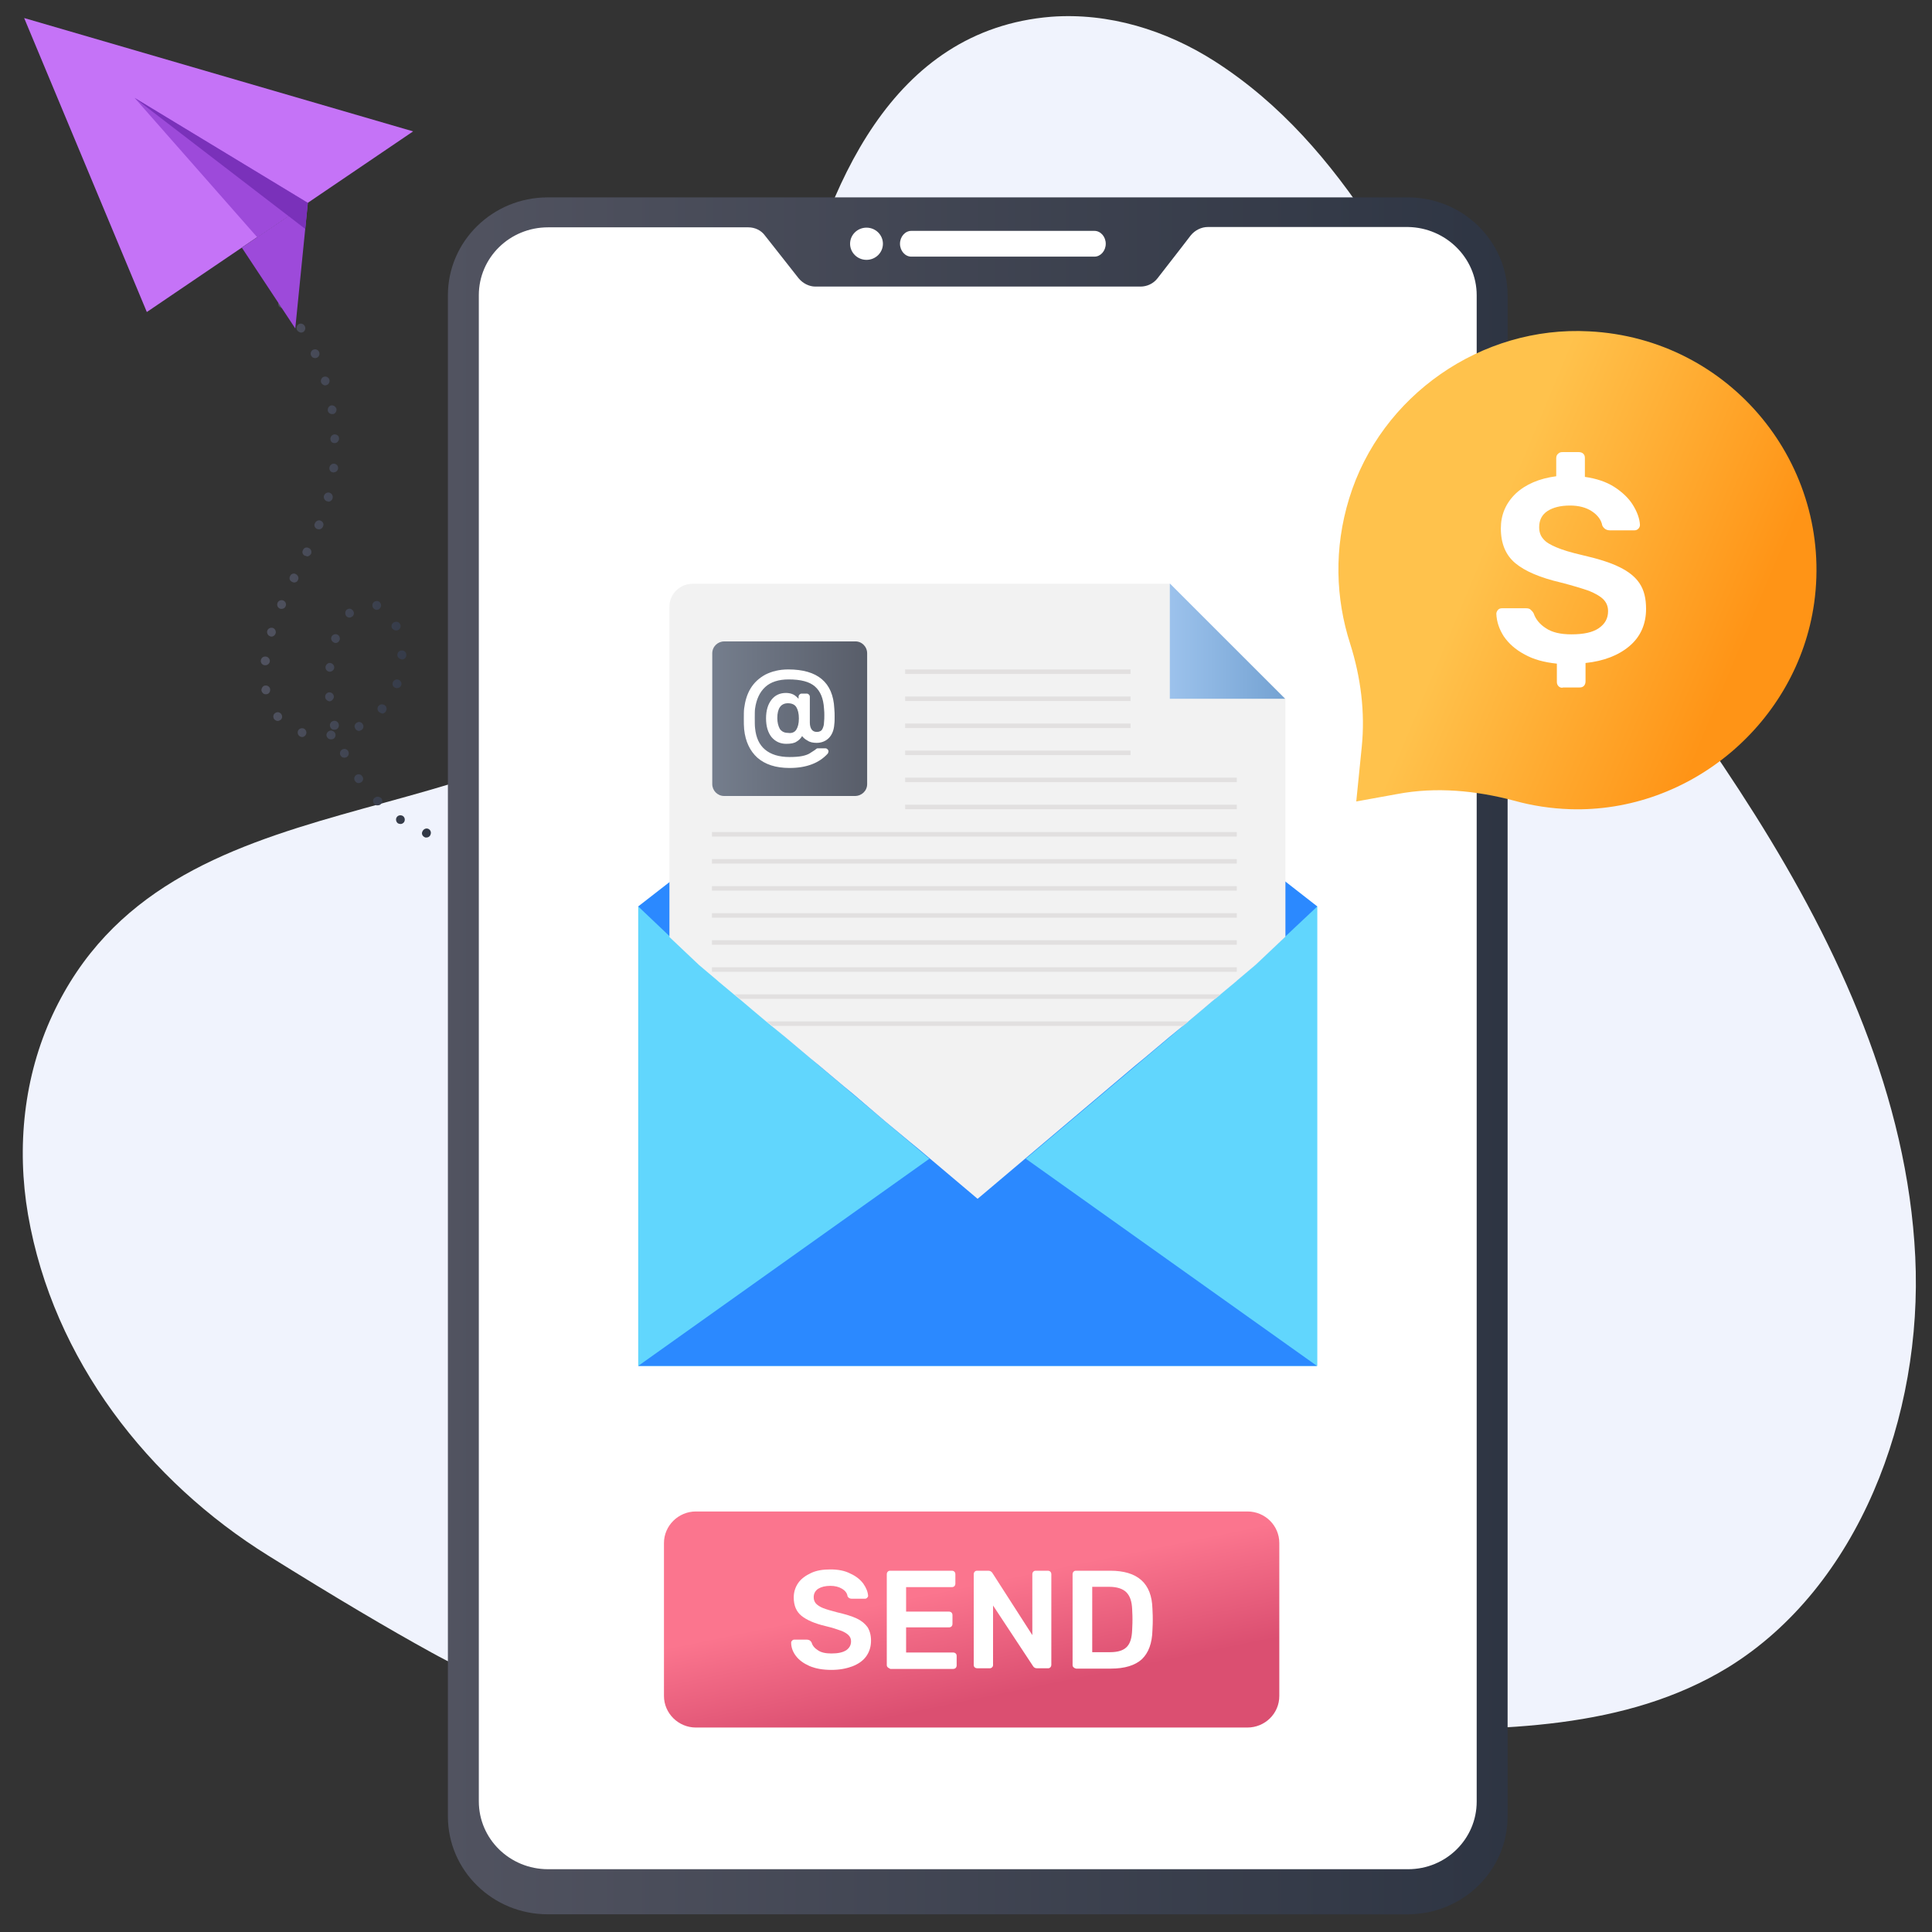 <?xml version="1.0" encoding="UTF-8"?>
<svg xmlns="http://www.w3.org/2000/svg" xmlns:xlink="http://www.w3.org/1999/xlink" version="1.1" id="Layer_1" x="0px" y="0px" viewBox="0 0 600 600" style="enable-background:new 0 0 600 600;" xml:space="preserve"><rect x="0" y="0" width="600" height="600" fill="#333333" stroke="none"/> <style type="text/css"> .st0{fill:#F0F3FD;} .st1{fill:url(#SVGID_1_);} .st2{fill:url(#SVGID_2_);} .st3{fill:url(#SVGID_3_);} .st4{fill:#FFFFFF;} .st5{fill:#61D6FD;} .st6{fill:#2B89FF;} .st7{fill:#F2F2F2;} .st8{fill:url(#SVGID_4_);} .st9{fill:url(#SVGID_5_);} .st10{fill:url(#SVGID_6_);} .st11{fill:#E2E0E0;} .st12{fill:url(#SVGID_7_);} .st13{fill:#C573F7;} .st14{fill:#9D4ADA;} .st15{fill:#7A31BA;} </style> <g> <g> <g> <path class="st0" d="M536.7,517.8c-31.9,19.5-70.9,19.6-107.8,19.2l-215.6-2.6c-27.7-0.4-54.9-7.7-79.3-21.2 c-13.1-7.2-29.7-17-50.7-30.1c-37-23-66.8-60.7-74.6-105.9c-3.6-21-1.3-42.9,7.6-62C52.3,237.9,156,263,207,206.2 c24.6-27.3,30.7-67,39.2-103.6c10.3-44.5,30.5-93.4,80.3-97.4C344.3,3.9,362,9.3,377.2,19c41.4,26.5,60.9,72.2,85.5,113.1 C487.9,174,519,211.7,545,253c26,41.3,47.4,87.8,49.8,137.3C597.2,439.8,577.2,492.8,536.7,517.8z"></path> </g> </g> <g> <g> <g> <linearGradient id="SVGID_1_" gradientUnits="userSpaceOnUse" x1="80.99" y1="180.277" x2="138.741" y2="180.277"> <stop offset="3.100000e-07" style="stop-color:#515360"></stop> <stop offset="1" style="stop-color:#2E3543"></stop> </linearGradient> <path class="st1" d="M131.9,260c-0.7-0.3-1.1-1.1-0.7-1.8l0,0c0.3-0.7,1.1-1.1,1.8-0.8l0,0c0.7,0.3,1,1.1,0.7,1.8l0,0 c-0.2,0.6-0.7,0.9-1.3,0.9l0,0C132.2,260.1,132,260.1,131.9,260z M123.6,255.7C123.6,255.7,123.6,255.7,123.6,255.7L123.6,255.7 c-0.6-0.4-0.8-1.3-0.4-1.9l0,0c0.4-0.6,1.2-0.8,1.9-0.4l0,0c0.6,0.4,0.8,1.2,0.4,1.9l0,0c-0.3,0.4-0.7,0.6-1.1,0.6l0,0 C124.1,255.9,123.8,255.8,123.6,255.7z M116.3,249.7c-0.6-0.5-0.6-1.4,0-1.9l0,0c0.6-0.5,1.4-0.5,2,0v0c0.6,0.5,0.6,1.4,0,1.9 l0,0c-0.3,0.3-0.6,0.4-1,0.4l0,0C116.9,250.2,116.6,250,116.3,249.7z M110.3,242.6L110.3,242.6L110.3,242.6 c-0.5-0.6-0.3-1.5,0.3-1.9l0,0c0.6-0.4,1.5-0.3,1.9,0.4l0,0c0.5,0.6,0.3,1.5-0.4,1.9l0,0c-0.2,0.1-0.5,0.2-0.8,0.2l0,0 C111,243.2,110.5,243,110.3,242.6z M105.7,234.5c-0.3-0.7,0-1.5,0.7-1.8l0,0c0.7-0.3,1.5,0,1.8,0.7l0,0c0.3,0.7,0,1.5-0.7,1.8 l0,0c-0.2,0.1-0.4,0.1-0.6,0.1l0,0C106.4,235.3,105.9,235,105.7,234.5z M101.4,228.4c-0.1-0.7,0.5-1.4,1.2-1.5l0,0 c0.8-0.1,1.5,0.5,1.6,1.2l0,0c0.1,0.8-0.5,1.5-1.2,1.5l0,0c0,0-0.1,0-0.1,0l0,0C102.1,229.7,101.5,229.1,101.4,228.4z M93.4,228.8L93.4,228.8L93.4,228.8c-0.7-0.2-1.1-1-0.9-1.7l0,0c0.2-0.7,1-1.1,1.7-0.9l0,0c0.7,0.2,1.1,1,0.9,1.7l0,0 c-0.2,0.6-0.7,1-1.3,1l0,0C93.6,228.9,93.5,228.8,93.4,228.8z M110.3,226.2c-0.4-0.6-0.1-1.5,0.6-1.8l0,0 c0.6-0.4,1.5-0.1,1.8,0.6l0,0c0.4,0.6,0.1,1.5-0.6,1.8l0,0l0,0l0,0c-0.2,0.1-0.4,0.2-0.6,0.2l0,0 C111,227,110.5,226.7,110.3,226.2z M102.5,225.6c-0.2-0.7,0.2-1.5,1-1.7l0,0c0.7-0.2,1.5,0.2,1.7,1l0,0c0.2,0.7-0.2,1.5-1,1.7 l0,0c-0.1,0-0.3,0-0.4,0l0,0C103.3,226.7,102.7,226.3,102.5,225.6z M85.2,223.4c-0.5-0.6-0.4-1.5,0.2-1.9l0,0 c0.6-0.5,1.4-0.4,1.9,0.2l0,0c0.5,0.6,0.4,1.5-0.2,1.9l0,0c-0.3,0.2-0.6,0.3-0.9,0.3l0,0C85.9,223.9,85.5,223.7,85.2,223.4z M117.7,221.1c-0.6-0.5-0.6-1.4-0.1-1.9l0,0c0.5-0.6,1.4-0.6,2-0.1l0,0c0.6,0.5,0.6,1.4,0.1,2l0,0c-0.3,0.3-0.6,0.5-1,0.5l0,0 C118.3,221.5,118,221.3,117.7,221.1z M101,216.5c-0.1-0.8,0.5-1.4,1.2-1.5l0,0c0.8,0,1.4,0.5,1.5,1.3l0,0c0,0.7-0.6,1.4-1.3,1.5 l0,0c0,0-0.1,0-0.1,0l0,0C101.6,217.7,101,217.1,101,216.5z M81.2,214.5c-0.1-0.7,0.4-1.5,1.1-1.6l0,0c0.8-0.1,1.5,0.4,1.6,1.1 l0,0c0.1,0.7-0.3,1.5-1.1,1.6l0,0c0,0-0.1,0-0.2,0l0,0C82,215.7,81.4,215.2,81.2,214.5z M122.8,213.6c-0.7-0.2-1.1-1-0.8-1.7 l0,0c0.3-0.7,1.1-1.1,1.8-0.8l0,0c0.7,0.3,1.1,1.1,0.8,1.7l0,0c-0.2,0.6-0.7,0.9-1.3,0.9l0,0C123.1,213.7,123,213.7,122.8,213.6 z M102.3,208.6c-0.8-0.1-1.3-0.8-1.2-1.5l0,0l0,0l0,0c0.1-0.7,0.7-1.3,1.5-1.2l0,0c0.7,0.1,1.3,0.8,1.2,1.5l0,0 c-0.1,0.7-0.7,1.2-1.4,1.2l0,0C102.4,208.6,102.4,208.6,102.3,208.6z M82.2,206.6c-0.8-0.1-1.3-0.8-1.2-1.5l0,0 c0.1-0.8,0.8-1.3,1.6-1.2l0,0c0.7,0.1,1.3,0.8,1.2,1.5l0,0c-0.1,0.7-0.7,1.2-1.4,1.2l0,0C82.3,206.6,82.3,206.6,82.2,206.6z M123.4,203.4c0-0.8,0.6-1.4,1.4-1.4l0,0c0.8,0,1.4,0.6,1.4,1.4l0,0c0,0.8-0.6,1.4-1.3,1.4l0,0c0,0,0,0,0,0l0,0 C124,204.7,123.4,204.1,123.4,203.4z M103.8,199.6c-0.7-0.3-1.1-1-0.9-1.7l0,0c0,0,0,0,0,0l0,0c0.2-0.7,1-1.1,1.7-0.9l0,0 c0.7,0.2,1.1,1,0.9,1.7l0,0c-0.2,0.6-0.7,1-1.3,1l0,0C104.1,199.7,104,199.6,103.8,199.6z M83.9,197.6c-0.7-0.2-1.1-1-0.9-1.7 l0,0c0.2-0.7,1-1.1,1.7-0.9l0,0c0.7,0.2,1.1,1,0.9,1.7l0,0c-0.2,0.6-0.7,1-1.3,1l0,0C84.1,197.7,84,197.7,83.9,197.6z M121.7,195c-0.3-0.7,0-1.5,0.8-1.8l0,0c0.7-0.3,1.5,0,1.8,0.7l0,0c0.3,0.7,0,1.5-0.7,1.8l0,0c-0.2,0.1-0.4,0.1-0.6,0.1l0,0 C122.5,195.8,122,195.5,121.7,195z M107.6,191.4c-0.5-0.6-0.5-1.4,0-2l0,0c0.6-0.5,1.4-0.5,1.9,0.1l0,0c0.6,0.6,0.5,1.4,0,1.9 l0,0c-0.3,0.2-0.6,0.4-1,0.4l0,0C108.3,191.8,107.9,191.7,107.6,191.4z M116.6,189.3c-0.7-0.2-1.1-1-0.9-1.7l0,0 c0.2-0.7,1-1.1,1.7-0.9l0,0c0.7,0.2,1.1,1,0.9,1.7l0,0c-0.2,0.6-0.7,1-1.3,1l0,0C116.9,189.4,116.7,189.4,116.6,189.3z M86.9,189c-0.7-0.3-1-1.1-0.7-1.8l0,0c0.3-0.7,1.1-1,1.8-0.7l0,0c0.7,0.3,1,1.1,0.7,1.8l0,0c-0.2,0.5-0.7,0.8-1.3,0.8l0,0 C87.2,189.1,87.1,189.1,86.9,189z M90.7,180.7c-0.7-0.3-1-1.1-0.6-1.8l0,0l0,0l0,0c0.3-0.7,1.1-1,1.8-0.6l0,0 c0.7,0.4,1,1.2,0.6,1.9h0c-0.2,0.5-0.7,0.7-1.2,0.7l0,0C91.1,180.9,90.9,180.8,90.7,180.7z M94.7,172.6c-0.7-0.3-1-1.1-0.6-1.8 l0,0c0.3-0.7,1.1-1,1.8-0.6l0,0c0.7,0.3,1,1.1,0.7,1.8l0,0c-0.3,0.5-0.7,0.8-1.3,0.8l0,0C95.1,172.7,95,172.6,94.7,172.6z M98.5,164.3c-0.7-0.3-1.1-1.1-0.7-1.8l0,0c0.3-0.7,1.1-1.1,1.8-0.8l0,0c0.7,0.3,1.1,1.1,0.7,1.8l0,0c-0.2,0.6-0.7,0.9-1.3,0.9 l0,0C98.9,164.4,98.7,164.3,98.5,164.3z M101.6,155.7c-0.7-0.2-1.2-1-1-1.7l0,0l0,0l0,0c0.2-0.7,1-1.2,1.7-1l0,0 c0.7,0.2,1.2,0.9,1,1.7l0,0c-0.1,0.6-0.7,1.1-1.3,1.1l0,0C101.9,155.7,101.8,155.7,101.6,155.7z M103.5,146.7 c-0.8,0-1.3-0.7-1.2-1.5l0,0l0,0l0,0c0.1-0.7,0.8-1.3,1.5-1.2l0,0c0.8,0.1,1.3,0.8,1.2,1.5l0,0c-0.1,0.7-0.7,1.2-1.4,1.2l0,0 C103.6,146.8,103.5,146.8,103.5,146.7z M102.6,136.3c0-0.7,0.6-1.4,1.3-1.4l0,0c0.8,0,1.4,0.5,1.4,1.3l0,0 c0,0.7-0.6,1.4-1.3,1.4l0,0h0l0,0C103.2,137.7,102.6,137.1,102.6,136.3z M101.8,127.5L101.8,127.5L101.8,127.5 c-0.1-0.8,0.4-1.5,1.1-1.6l0,0c0.7-0.1,1.4,0.4,1.6,1.1l0,0c0.1,0.8-0.4,1.5-1.1,1.6l0,0c0,0-0.1,0-0.2,0l0,0 C102.4,128.6,101.9,128.1,101.8,127.5z M99.7,118.7c-0.2-0.7,0.2-1.5,0.9-1.7l0,0c0.7-0.2,1.5,0.2,1.7,0.9l0,0 c0.2,0.7-0.2,1.5-0.9,1.7l0,0c-0.1,0-0.3,0.1-0.4,0.1l0,0C100.5,119.7,99.9,119.3,99.7,118.7z M96.6,110.4 c-0.3-0.7,0-1.5,0.7-1.8l0,0c0.7-0.3,1.5,0,1.8,0.7l0,0c0.3,0.7,0,1.5-0.7,1.8l0,0c-0.2,0.1-0.4,0.1-0.6,0.1l0,0 C97.3,111.2,96.8,110.9,96.6,110.4z M92.3,102.6c-0.4-0.6-0.2-1.5,0.4-1.9l0,0c0.6-0.4,1.5-0.2,1.9,0.5l0,0 c0.4,0.6,0.2,1.5-0.4,1.9l0,0c-0.2,0.1-0.5,0.2-0.7,0.2l0,0C93,103.2,92.6,103,92.3,102.6z"></path> </g> <g> <linearGradient id="SVGID_2_" gradientUnits="userSpaceOnUse" x1="80.759" y1="94.29" x2="177.916" y2="94.29"> <stop offset="3.100000e-07" style="stop-color:#515360"></stop> <stop offset="1" style="stop-color:#2E3543"></stop> </linearGradient> <path class="st2" d="M87.8,95.7c-0.4,0-0.7-0.2-1-0.4c-0.3-0.3-0.4-0.6-0.4-1c0-0.4,0.1-0.7,0.4-1c0.5-0.5,1.4-0.5,1.9,0 c0.3,0.3,0.4,0.6,0.4,1c0,0.4-0.1,0.7-0.4,1C88.6,95.5,88.2,95.7,87.8,95.7z"></path> </g> </g> <g> <g> <linearGradient id="SVGID_3_" gradientUnits="userSpaceOnUse" x1="139.16" y1="327.904" x2="468.188" y2="327.904"> <stop offset="3.100000e-07" style="stop-color:#515360"></stop> <stop offset="1" style="stop-color:#2E3543"></stop> </linearGradient> <path class="st3" d="M468.2,91.7v472.4c0,16.8-13.9,30.4-31,30.4H170.1c-17.1,0-31-13.6-31-30.4V91.7c0-16.8,13.9-30.4,31-30.4 h267.1C454.3,61.3,468.2,74.9,468.2,91.7z"></path> <g> <g> <g> <g> <g> <g> <path class="st4" d="M343.4,75.7c0,2.2-1.6,4-3.5,4h-56.9c-1.9,0-3.5-1.8-3.5-4c0-2.2,1.6-4,3.5-4h56.9 C341.8,71.7,343.4,73.5,343.4,75.7z"></path> </g> </g> </g> </g> </g> <ellipse class="st4" cx="269.1" cy="75.7" rx="5.1" ry="5"></ellipse> </g> <path class="st4" d="M458.6,91.7v467.8c0,11.6-9.5,21-21.3,21H170.2c-11.9,0-21.5-9.4-21.5-21.1V91.7c0-11.7,9.6-21.1,21.5-21.1 h62.2c2,0,4,0.9,5.2,2.6l3,3.8l7.4,9.4c1.3,1.6,3.3,2.6,5.2,2.6h101c2,0,4-0.9,5.3-2.6l7.3-9.4l3-3.9c1.3-1.6,3.3-2.6,5.3-2.6 h62.2C449,70.7,458.6,80.1,458.6,91.7z"></path> </g> <g> <g> <rect x="198.2" y="281.5" class="st5" width="210.9" height="142.7"></rect> <polygon class="st6" points="409,424.2 198.2,424.2 303.6,349.2 303.6,349.2 "></polygon> <polygon class="st6" points="409.1,281.5 399.1,290.9 389.9,299.6 303.6,372.5 217.3,299.6 208.1,290.9 198.2,281.5 208.1,273.8 217.3,266.5 303.6,199.1 389.9,266.5 399.1,273.7 "></polygon> <path class="st7" d="M399.2,217v73.9l-9.2,8.7l-5.8,4.9l-0.2,0.2l-4.8,4l-1.7,1.4l-1.2,1l-2.7,2.3l-4.4,3.7l-1.7,1.4l-1.6,1.3 l-2.8,2.3l-7.6,6.4l-2.8,2.3c-67.3,56.9-44.1,37.3-49.1,41.5l-18-15.2l-2.8-2.3l-7.7-6.4l-2.7-2.3l-7.6-6.5l-2.8-2.3l-7.6-6.4 l-2.8-2.3l-7.6-6.4l-2.8-2.3l-1.6-1.3l-1.7-1.4l-4.4-3.7l-2.7-2.3l-1.2-1l-1.7-1.4l-4.8-4l-0.2-0.2l-5.8-4.9l-9.2-8.7V188.4 c0-3.9,3.2-7.1,7.2-7.1h148.1L399.2,217z"></path> </g> <linearGradient id="SVGID_4_" gradientUnits="userSpaceOnUse" x1="363.348" y1="199.115" x2="399.135" y2="199.115"> <stop offset="3.100000e-07" style="stop-color:#9CC2EC"></stop> <stop offset="1" style="stop-color:#74A2D2"></stop> </linearGradient> <polygon class="st8" points="399.1,217 363.3,217 363.3,181.2 "></polygon> </g> <linearGradient id="SVGID_5_" gradientUnits="userSpaceOnUse" x1="299.649" y1="492.573" x2="306.813" y2="527.321"> <stop offset="2.100000e-07" style="stop-color:#FB758E"></stop> <stop offset="1" style="stop-color:#DB4F71"></stop> </linearGradient> <path class="st9" d="M397.3,479.2v47.5c0,5.5-4.5,9.8-9.9,9.8H216.1c-5.4,0-9.9-4.4-9.9-9.8v-47.5c0-5.4,4.5-9.8,9.9-9.8h171.3 C392.9,469.4,397.3,473.8,397.3,479.2z"></path> <g> <path class="st4" d="M251.4,517.4c-1.8-0.8-3.2-1.8-4.2-3.1c-1-1.3-1.5-2.7-1.5-4.2c0-0.2,0.1-0.4,0.3-0.6 c0.2-0.2,0.4-0.3,0.7-0.3h3.9c0.3,0,0.6,0.1,0.8,0.2c0.2,0.1,0.4,0.3,0.6,0.6c0.3,1,0.9,1.8,2,2.5c1,0.7,2.4,1,4.2,1 c2,0,3.5-0.3,4.6-1c1-0.7,1.5-1.6,1.5-2.8c0-0.8-0.3-1.4-0.8-1.9c-0.5-0.5-1.3-1-2.4-1.4c-1.1-0.4-2.6-0.9-4.7-1.4 c-3.4-0.8-5.9-1.9-7.5-3.2c-1.6-1.3-2.4-3.2-2.4-5.7c0-1.7,0.5-3.2,1.4-4.5c0.9-1.3,2.3-2.3,4-3.1c1.7-0.8,3.7-1.1,6-1.1 c2.4,0,4.5,0.4,6.2,1.3c1.8,0.8,3.1,1.9,4,3.1c0.9,1.3,1.4,2.5,1.5,3.8c0,0.2-0.1,0.4-0.3,0.6c-0.2,0.2-0.4,0.3-0.7,0.3h-4.1 c-0.6,0-1.1-0.3-1.3-0.8c-0.1-0.9-0.7-1.7-1.7-2.3c-1-0.6-2.2-0.9-3.6-0.9c-1.6,0-2.8,0.3-3.8,0.9c-0.9,0.6-1.4,1.5-1.4,2.6 c0,0.8,0.2,1.4,0.7,2c0.5,0.5,1.2,1,2.2,1.4c1,0.4,2.4,0.8,4.3,1.3c2.6,0.6,4.6,1.2,6.1,1.9c1.5,0.7,2.6,1.6,3.4,2.7 c0.7,1.1,1.1,2.5,1.1,4.2c0,1.9-0.5,3.5-1.5,4.9c-1,1.4-2.5,2.4-4.3,3.1c-1.9,0.7-4,1.1-6.5,1.1 C255.5,518.6,253.3,518.2,251.4,517.4z"></path> <path class="st4" d="M275.7,517.8c-0.2-0.2-0.3-0.4-0.3-0.7v-28.2c0-0.3,0.1-0.6,0.3-0.8c0.2-0.2,0.4-0.3,0.8-0.3h19.1 c0.3,0,0.6,0.1,0.8,0.3c0.2,0.2,0.3,0.5,0.3,0.8v2.9c0,0.3-0.1,0.6-0.3,0.8c-0.2,0.2-0.5,0.3-0.8,0.3h-14.2v7.6h13.3 c0.3,0,0.6,0.1,0.8,0.3c0.2,0.2,0.3,0.5,0.3,0.8v2.7c0,0.3-0.1,0.6-0.3,0.8c-0.2,0.2-0.5,0.3-0.8,0.3h-13.3v7.8h14.6 c0.3,0,0.6,0.1,0.8,0.3c0.2,0.2,0.3,0.4,0.3,0.8v2.9c0,0.3-0.1,0.6-0.3,0.8c-0.2,0.2-0.5,0.3-0.8,0.3h-19.5 C276.2,518.1,275.9,518,275.7,517.8z"></path> <path class="st4" d="M302.7,517.8c-0.2-0.2-0.3-0.4-0.3-0.7v-28.2c0-0.3,0.1-0.6,0.3-0.8c0.2-0.2,0.4-0.3,0.8-0.3h3.4 c0.5,0,1,0.2,1.3,0.7l12.4,19.3v-18.9c0-0.3,0.1-0.6,0.3-0.8c0.2-0.2,0.4-0.3,0.8-0.3h3.7c0.3,0,0.6,0.1,0.8,0.3 c0.2,0.2,0.3,0.5,0.3,0.8V517c0,0.3-0.1,0.6-0.3,0.8c-0.2,0.2-0.4,0.3-0.7,0.3h-3.4c-0.6,0-1-0.2-1.3-0.7l-12.4-18.8v18.5 c0,0.3-0.1,0.5-0.3,0.7c-0.2,0.2-0.4,0.3-0.8,0.3h-3.7C303.2,518.1,302.9,518,302.7,517.8z"></path> <path class="st4" d="M333.4,517.8c-0.2-0.2-0.3-0.4-0.3-0.7v-28.2c0-0.3,0.1-0.6,0.3-0.8c0.2-0.2,0.4-0.3,0.8-0.3h10.6 c8.5,0,12.9,3.9,13.1,11.8c0.1,1.7,0.1,2.8,0.1,3.4c0,0.5,0,1.7-0.1,3.3c-0.1,4-1.2,7-3.3,9c-2.1,1.9-5.3,2.9-9.6,2.9h-10.8 C333.8,518.1,333.6,518,333.4,517.8z M344.7,513.1c2.4,0,4.1-0.5,5.2-1.6c1.1-1.1,1.6-2.8,1.7-5.3c0.1-1.7,0.1-2.8,0.1-3.3 c0-0.5,0-1.5-0.1-3.2c-0.1-2.4-0.7-4.1-1.8-5.2c-1.1-1.1-2.9-1.7-5.3-1.7h-5.3v20.3H344.7z"></path> </g> <linearGradient id="SVGID_6_" gradientUnits="userSpaceOnUse" x1="221.096" y1="223.19" x2="269.259" y2="223.19"> <stop offset="3.000000e-07" style="stop-color:#757E8D"></stop> <stop offset="1" style="stop-color:#585D69"></stop> </linearGradient> <path class="st10" d="M269.3,202.9v40.6c0,2.1-1.7,3.7-3.8,3.7h-40.6c-2.1,0-3.7-1.7-3.7-3.7v-40.6c0-2.1,1.7-3.7,3.7-3.7h40.6 C267.6,199.1,269.3,200.8,269.3,202.9z"></path> <g> <path class="st4" d="M235.2,235.3c-2.3-2.1-3.7-5-4.1-8.8c-0.1-1-0.1-2.1-0.1-3.3c0-1.3,0-2.4,0.1-3.2c0.3-2.3,0.9-4.4,2-6.2 c1.1-1.8,2.6-3.2,4.6-4.3c2-1,4.3-1.6,7.1-1.6c9.1,0,13.9,4,14.3,12.1c0.1,1,0.1,1.9,0.1,2.5c0,0.9,0,1.8-0.1,2.4 c-0.1,1.8-0.7,3.3-1.7,4.3c-1,1-2.3,1.5-3.8,1.5c-1.1,0-2.1-0.2-2.8-0.7c-0.8-0.4-1.3-0.9-1.7-1.4c-0.4,0.7-1,1.3-1.7,1.7 c-0.7,0.5-1.8,0.7-3.2,0.7c-1.9,0-3.4-0.7-4.6-2.1c-1.1-1.4-1.7-3.3-1.7-5.8c0-2.5,0.6-4.4,1.7-5.8c1.1-1.4,2.6-2.1,4.5-2.1 c0.9,0,1.7,0.2,2.3,0.5c0.6,0.3,1.1,0.8,1.6,1.3v-0.6c0-0.3,0.1-0.5,0.3-0.7c0.2-0.2,0.4-0.3,0.7-0.3h1.5c0.3,0,0.5,0.1,0.7,0.3 c0.2,0.2,0.3,0.4,0.3,0.7v8c0,0.9,0.2,1.7,0.6,2.2c0.4,0.5,0.9,0.7,1.6,0.7c0.8,0,1.4-0.3,1.7-0.9c0.3-0.6,0.5-1.3,0.5-2 c0.1-0.8,0.1-1.6,0.1-2.4c0-0.4,0-1-0.1-2c-0.2-3.1-1.1-5.3-2.8-6.8c-1.7-1.5-4.4-2.2-8.2-2.2c-3.1,0-5.6,0.8-7.3,2.4 c-1.7,1.6-2.7,3.8-3.1,6.6c-0.1,0.6-0.1,1.7-0.1,3c0,1.4,0,2.4,0.1,3.2c0.3,2.9,1.3,5.1,3.1,6.6c1.8,1.5,4.3,2.3,7.6,2.3 c1.6,0,2.9-0.1,3.9-0.3c1-0.2,1.8-0.5,2.3-0.8c0.5-0.3,1.1-0.7,1.7-1.1c0.2-0.2,0.4-0.3,0.5-0.4c0.1-0.1,0.3-0.1,0.5-0.1h2.2 c0.3,0,0.5,0.1,0.7,0.3c0.2,0.2,0.3,0.4,0.3,0.7c0,0.1-0.1,0.3-0.2,0.6c-2.7,3-6.7,4.5-11.9,4.5 C240.9,238.5,237.6,237.4,235.2,235.3z M247.3,226.6c0.5-0.8,0.8-1.9,0.8-3.5c0-1.5-0.3-2.7-0.8-3.5c-0.5-0.8-1.4-1.2-2.6-1.2 c-2.2,0-3.3,1.6-3.3,4.6c0,1.4,0.3,2.5,0.8,3.4c0.6,0.8,1.4,1.2,2.5,1.2C245.9,227.8,246.8,227.4,247.3,226.6z"></path> </g> <rect x="281.1" y="207.9" class="st11" width="70" height="1.4"></rect> <rect x="281.1" y="216.3" class="st11" width="70" height="1.4"></rect> <rect x="281.1" y="224.7" class="st11" width="70" height="1.4"></rect> <rect x="281.1" y="233.1" class="st11" width="70" height="1.4"></rect> <rect x="281.1" y="241.5" class="st11" width="103" height="1.4"></rect> <rect x="281.1" y="249.9" class="st11" width="103" height="1.4"></rect> <g> <rect x="221.1" y="258.4" class="st11" width="163" height="1.4"></rect> <rect x="221.1" y="266.8" class="st11" width="163" height="1.4"></rect> <rect x="221.1" y="275.2" class="st11" width="163" height="1.4"></rect> <rect x="221.1" y="283.6" class="st11" width="163" height="1.4"></rect> <rect x="221.1" y="292" class="st11" width="163" height="1.4"></rect> <rect x="221.1" y="300.4" class="st11" width="163" height="1.4"></rect> <polygon class="st11" points="379.1,308.8 377.4,310.2 229.8,310.2 228.1,308.8 "></polygon> <polygon class="st11" points="369.1,317.2 367.4,318.6 239.8,318.6 238.1,317.2 "></polygon> </g> <linearGradient id="SVGID_7_" gradientUnits="userSpaceOnUse" x1="458.864" y1="174.145" x2="538.518" y2="207.488"> <stop offset="3.100000e-07" style="stop-color:#FFC24C"></stop> <stop offset="1" style="stop-color:#FF9416"></stop> </linearGradient> <path class="st12" d="M563.4,187.3c-5.2,37-38.4,65.2-75.8,64c-6-0.2-11.8-1.1-17.2-2.6c-12-3.2-24.4-4.4-36.5-2.1l-12.7,2.3 l1.7-16.9c1.1-10.8-0.3-21.7-3.6-32.1c-4.5-14-5.1-29.5-0.3-45.1c9.8-32,41.1-53.7,74.5-51.9 C537.5,105.1,569.4,144.5,563.4,187.3z"></path> <g> <path class="st4" d="M484.1,213.2c-0.4-0.4-0.6-0.8-0.6-1.4v-5.7c-3.9-0.4-7.3-1.3-10.1-2.9c-2.8-1.5-4.9-3.4-6.4-5.6 c-1.4-2.2-2.2-4.5-2.3-7c0-0.4,0.2-0.8,0.5-1.2c0.4-0.4,0.8-0.5,1.3-0.5h7.3c0.7,0,1.2,0.1,1.5,0.4s0.7,0.6,1,1.2 c0.6,1.8,1.9,3.4,3.8,4.6c1.9,1.3,4.6,1.9,7.9,1.9c3.8,0,6.6-0.6,8.5-1.9c1.9-1.3,2.9-3,2.9-5.3c0-1.5-0.5-2.7-1.5-3.7 c-1-1-2.5-1.8-4.4-2.6c-2-0.7-4.9-1.6-8.8-2.6c-6.4-1.5-11.1-3.5-14.1-6c-3-2.5-4.5-6.1-4.5-10.8c0-4.2,1.5-7.8,4.6-10.8 c3.1-2.9,7.3-4.7,12.6-5.4v-5.6c0-0.6,0.2-1.1,0.6-1.4c0.4-0.4,0.8-0.5,1.4-0.5h5c0.6,0,1.1,0.2,1.4,0.5 c0.4,0.4,0.5,0.8,0.5,1.4v5.8c3.5,0.5,6.6,1.5,9.1,3.1c2.5,1.6,4.5,3.5,5.8,5.6c1.3,2.1,2.1,4.2,2.2,6.2c0,0.5-0.2,0.9-0.5,1.2 c-0.3,0.3-0.7,0.5-1.2,0.5H500c-1.1,0-1.9-0.5-2.4-1.5c-0.3-1.7-1.4-3.2-3.2-4.4c-1.8-1.2-4.1-1.8-6.8-1.8c-3,0-5.3,0.6-7,1.7 c-1.7,1.1-2.6,2.8-2.6,5c0,1.5,0.4,2.7,1.3,3.7c0.8,1,2.2,1.8,4.1,2.6c1.9,0.8,4.5,1.6,8,2.4c4.8,1.1,8.7,2.3,11.5,3.7 c2.9,1.4,5,3.1,6.3,5.1c1.4,2.1,2,4.7,2,7.9c0,4.7-1.7,8.6-5.1,11.5c-3.4,2.9-8,4.7-13.7,5.3v5.7c0,0.6-0.2,1.1-0.5,1.4 c-0.4,0.4-0.8,0.5-1.4,0.5h-5C484.9,213.7,484.5,213.5,484.1,213.2z"></path> </g> </g> <g> <polygon class="st13" points="128.3,40.8 7.5,5.6 45.6,96.9 "></polygon> <polygon class="st14" points="95.6,63 41.8,30.4 79.9,73.7 "></polygon> <polygon class="st14" points="75.1,76.9 91.7,102 95.6,63 "></polygon> <polygon class="st15" points="94.8,71.1 41.8,30.4 95.6,63 "></polygon> </g> </g> </g> </svg>
